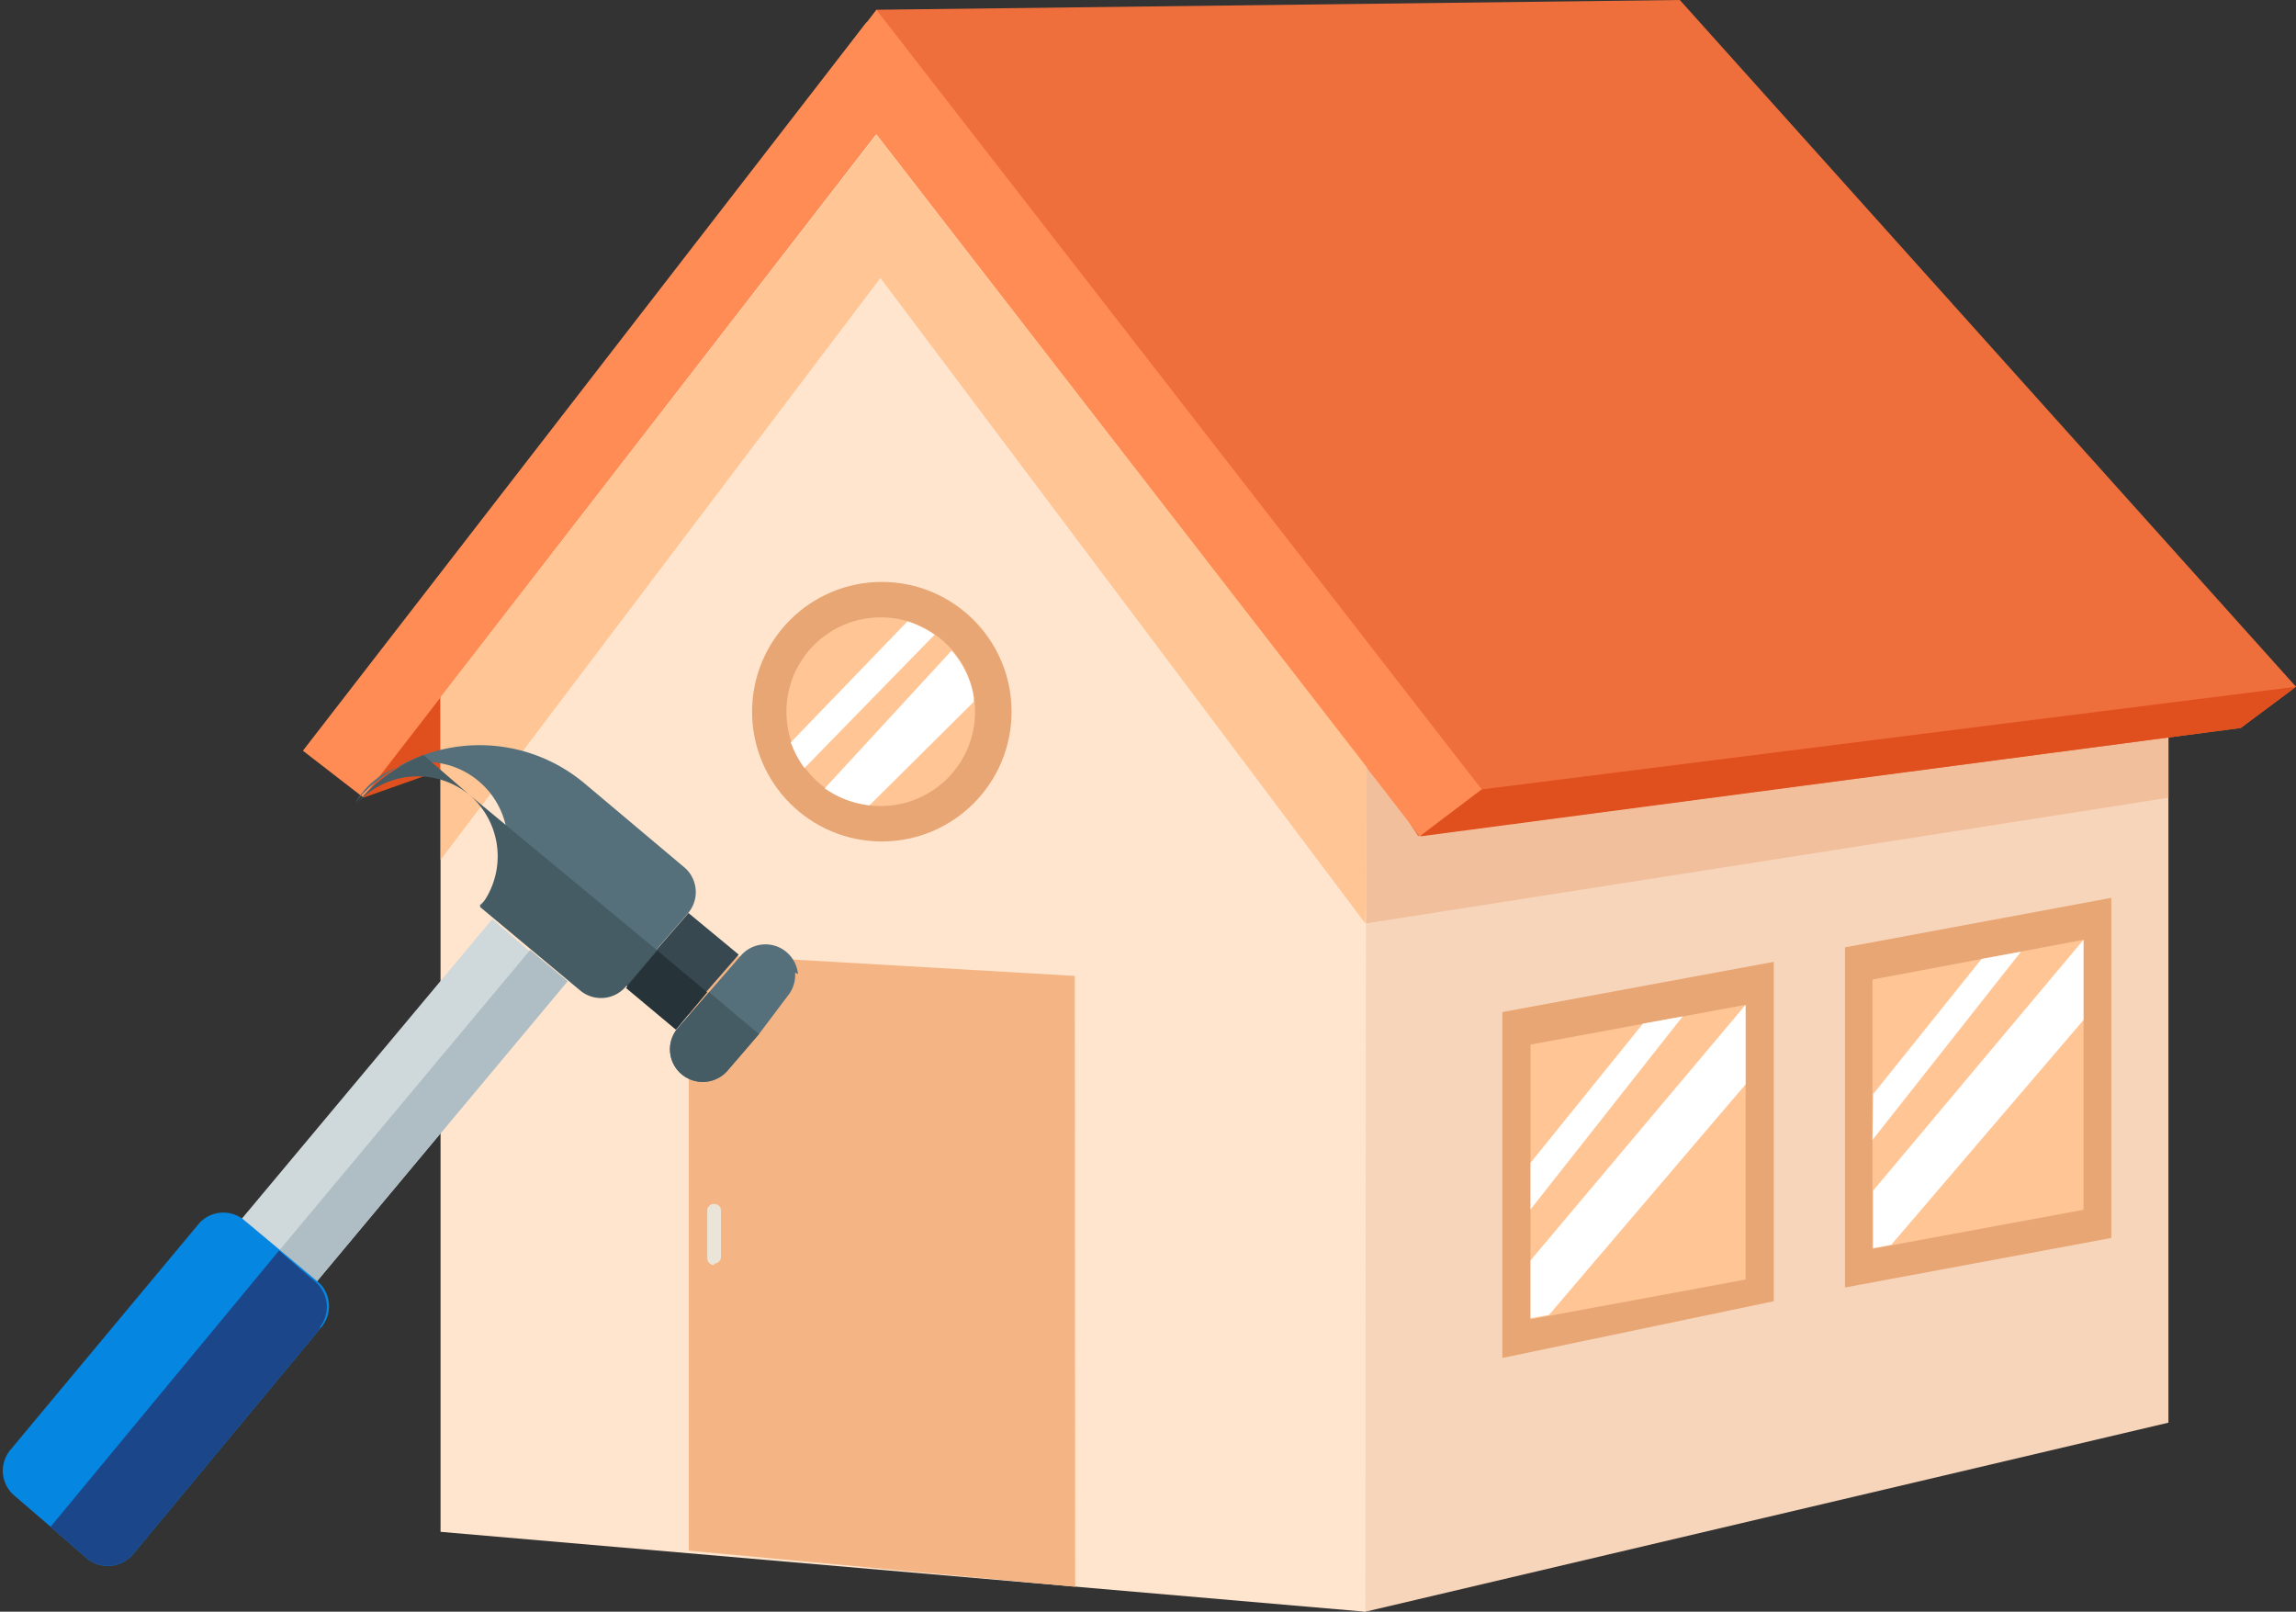 <svg id="Layer_1" data-name="Layer 1" xmlns="http://www.w3.org/2000/svg" viewBox="0 0 63.53 44.59"><rect x="0" y="0" width="63.53" height="44.59" fill="#333333" stroke="none"/><defs><style>.cls-1{fill:#e0501e}.cls-5{fill:#ff8c54}.cls-8{fill:#e8a674}.cls-9{fill:#ffc595}.cls-10{fill:#fff}.cls-12{fill:#55707b}.cls-18{fill:#455c65}</style></defs><g id="Group_3633" data-name="Group 3633"><g id="Group_3618" data-name="Group 3618"><g id="Group_1547" data-name="Group 1547"><path id="Path_2513" data-name="Path 2513" class="cls-1" d="M10.05 22.07l5.65-2-2.43-3.38z"/><path id="Path_2514" data-name="Path 2514" d="M60 39.36l-22.22 5.23L28.6 43l-2.11-24.56H60z" fill="#f7d5ba"/><path id="Path_2515" data-name="Path 2515" d="M60 22.07l-22.22 3.48v-7.8l22.22.68z" fill="#f2bf9c"/><path id="Path_2516" data-name="Path 2516" d="M37.78 44.59l-25.59-2.21V16.22L25 1.9l12.8 16.53z" fill="#ffe5cd"/><path id="Rectangle_153" data-name="Rectangle 153" class="cls-5" transform="rotate(-52.27 17.005 11.34)" d="M4.27 10.29h25.48v2.11H4.27z"/><path id="Path_2517" data-name="Path 2517" d="M62 20.14L63.53 19 46.48 0 24.24.27l15 22.86z" fill="#ef6f3c"/><path id="Path_2518" data-name="Path 2518" d="M29.75 43.9l-10.69-1V26.38l10.68.62z" fill="#f4b484"/><circle id="Ellipse_32" data-name="Ellipse 32" class="cls-8" cx="24.4" cy="19.69" r="3.59"/><circle id="Ellipse_33" data-name="Ellipse 33" class="cls-9" cx="24.37" cy="19.69" r="2.61"/><path id="Path_2519" data-name="Path 2519" class="cls-8" d="M49.08 36l-7.51 1.57V28l7.51-1.39z"/><path id="Path_2520" data-name="Path 2520" class="cls-9" d="M48.3 35.4l-5.95 1.1v-7.6l5.95-1.1z"/><path id="Path_2521" data-name="Path 2521" class="cls-8" d="M58.42 34.25l-7.37 1.37v-9.41l7.37-1.37z"/><path id="Path_2522" data-name="Path 2522" class="cls-9" d="M57.65 33.47l-5.84 1.08V27.1l5.84-1.1z"/><path id="Path_2523" data-name="Path 2523" class="cls-5" d="M39.28 23.13L41 21.84 24.25.27 22.92 2z"/><path id="Path_2524" data-name="Path 2524" class="cls-1" d="M41 21.84L63.53 19 62 20.14l-22.71 3z"/><path id="Path_2525" data-name="Path 2525" class="cls-9" d="M37.78 25.55L24.36 7.69l-12.17 16.1v-4.5L24.25 3.73l13.57 17.5z"/><path id="Path_2526" data-name="Path 2526" class="cls-10" d="M42.35 32.17l3.11-3.85 1.1-.2-4.21 5.34z"/><path id="Path_2527" data-name="Path 2527" class="cls-10" d="M42.35 34.87l5.95-7.07V30l-5.44 6.38-.51.09z"/><path id="Path_2528" data-name="Path 2528" class="cls-10" d="M51.83 30.27l3-3.74 1.09-.2-4.11 5.21z"/><path id="Path_2529" data-name="Path 2529" class="cls-10" d="M51.83 32.94L57.65 26v2.22l-5.32 6.22-.5.09z"/><path id="Path_2530" data-name="Path 2530" d="M19.76 35a.19.19 0 01-.19-.2v-1.3a.18.18 0 01.19-.19.18.18 0 01.19.19v1.26a.19.19 0 01-.19.2z" fill="#ebe4d8"/><path id="Path_2531" data-name="Path 2531" class="cls-10" d="M21.88 20.54a2.86 2.86 0 00.38.71l3.6-3.69a2.91 2.91 0 00-.75-.37z"/><path id="Path_2532" data-name="Path 2532" class="cls-10" d="M22.82 21.81a2.65 2.65 0 001.24.47l2.88-2.86a.77.77 0 000-.15 2.53 2.53 0 00-.61-1.27z"/></g></g></g><g id="Group_3641" data-name="Group 3641"><path id="Path_19145" data-name="Path 19145" class="cls-12" d="M22 26.91a.91.91 0 01-.21.65L21 28.61l-.86 1a.91.91 0 01-1.28.11.9.9 0 01-.11-1.27l.87-1 .87-1a.9.9 0 011.26-.12.91.91 0 01.33.62z"/><path id="Path_19146" data-name="Path 19146" class="cls-12" d="M19.05 25.25l-.87 1-.86 1a.9.9 0 01-1.27.11l-1.39-1.15-1.39-1.16a2.26 2.26 0 10-3.43-2.85L10 22a.57.57 0 01.11-.11 4.44 4.44 0 011.61-1 4.52 4.52 0 014.45.78L18.94 24a.9.9 0 01.11 1.25z"/><path id="Path_19147" data-name="Path 19147" d="M20.44 26.41l-.87 1-.87 1-1.38-1.15.86-1 .87-1z" fill="#384850"/><path id="Path_19148" data-name="Path 19148" d="M15.7 27.15l-6.94 8.31-2.08-1.73 6.94-8.3 1 .86z" fill="#cfd8db"/><path id="Rectangle_1410" data-name="Rectangle 1410" transform="rotate(-50.13 11.712 30.871)" fill="#afbdc4" d="M6.3 30.2h10.83v1.35H6.3z"/><path id="Path_19149" data-name="Path 19149" d="M8.88 36.73L3.68 43a.91.91 0 01-1.28.11l-1-.87-1-.86a.9.9 0 01-.11-1.27l5.2-6.24a.9.9 0 011.27-.11l2.08 1.74a.9.9 0 01.04 1.23z" fill="#0587e1"/><path id="Path_19150" data-name="Path 19150" d="M8.88 36.73L3.68 43a.91.91 0 01-1.28.11l-1-.87 6.32-7.64 1 .86a.91.91 0 01.12 1.27z" fill="#1c468a"/><path id="Path_19151" data-name="Path 19151" class="cls-18" d="M21 28.61l-.86 1a.91.91 0 01-1.28.11.9.9 0 01-.11-1.27l.87-1z"/><path id="Rectangle_1411" data-name="Rectangle 1411" transform="rotate(-50.11 18.448 27.392)" fill="#263338" d="M17.77 26.49h1.35v1.8h-1.35z"/><path id="Path_19152" data-name="Path 19152" class="cls-18" d="M11.72 20.89L13 22a2.26 2.26 0 00-3.17.28 4.61 4.61 0 011.89-1.39z"/><path id="Path_19153" data-name="Path 19153" class="cls-18" d="M18.18 26.29l-.86 1a.9.9 0 01-1.27.11l-2.77-2.31A2.24 2.24 0 0013 22z"/></g></svg>